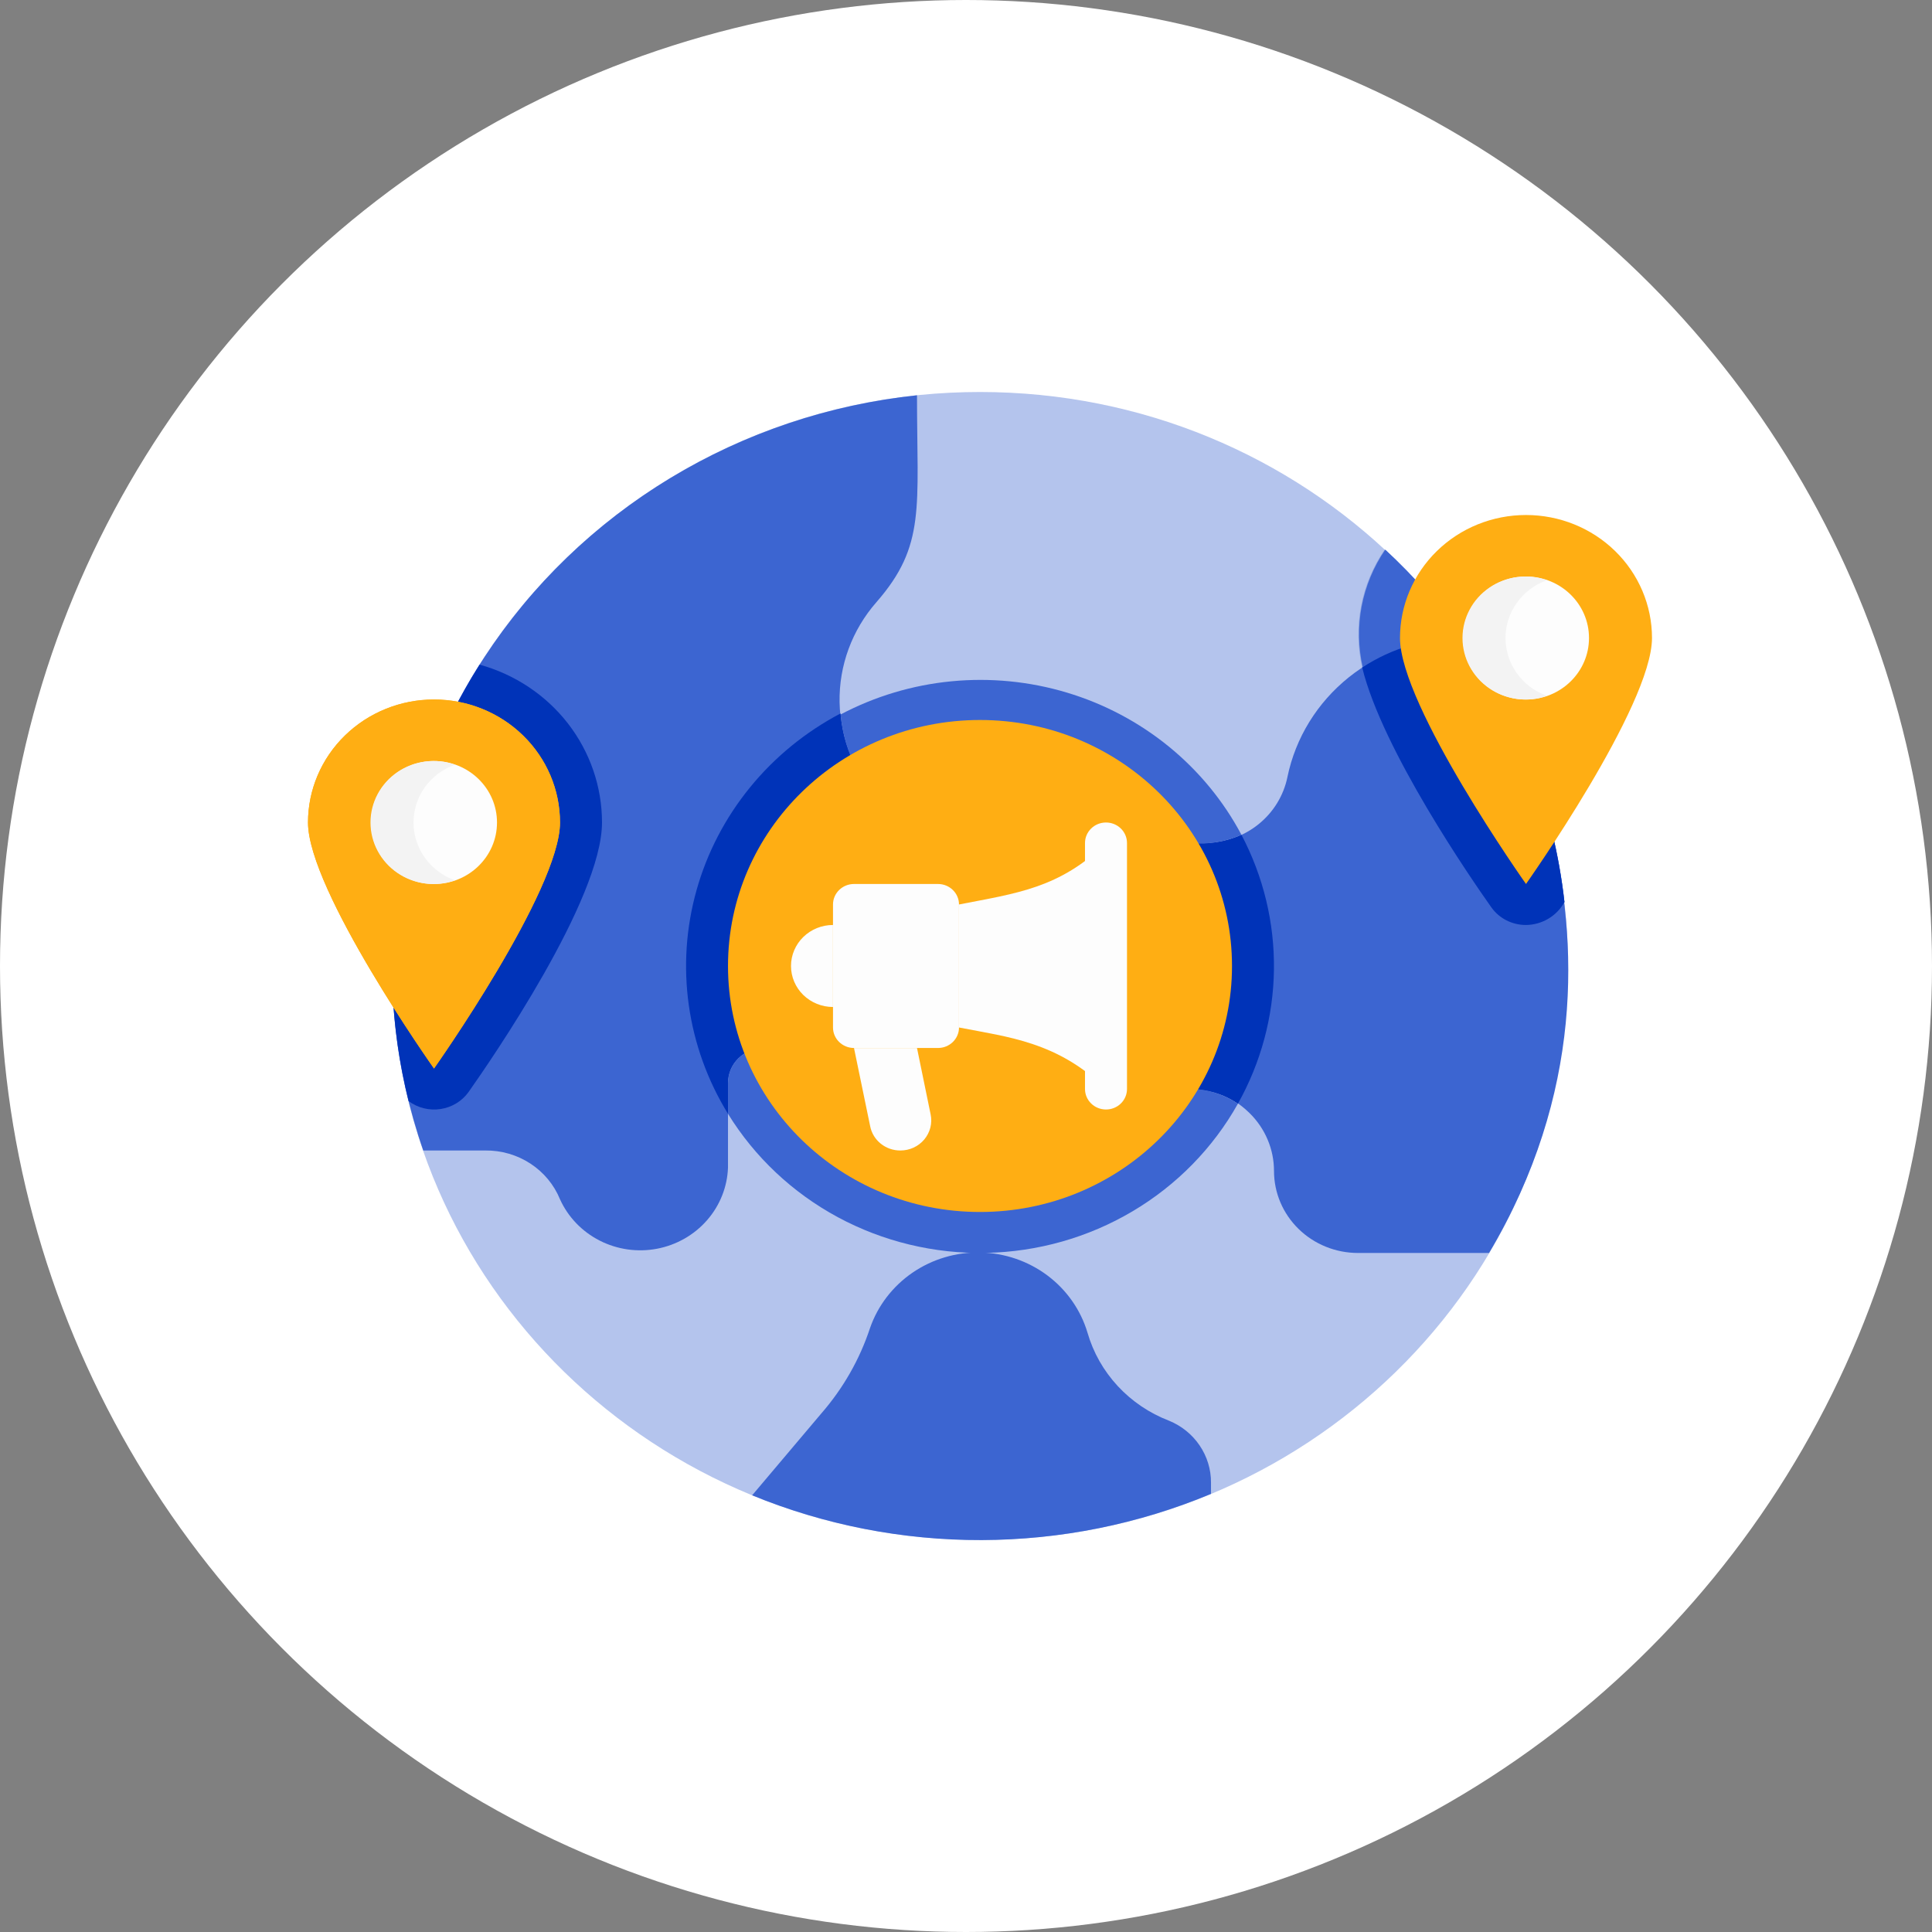 <svg width="69" height="69" viewBox="0 0 69 69" fill="none" xmlns="http://www.w3.org/2000/svg">
<rect x="0" y="0" width="69" height="69" fill="#808080" stroke="none"/>
<circle cx="34.5" cy="34.5" r="34.5" fill="white"/>
<g clip-path="url(#clip0)">
<path d="M35 55C46.598 55 56 45.822 56 34.5C56 23.178 46.598 14 35 14C23.402 14 14 23.178 14 34.5C14 45.822 23.402 55 35 55Z" fill="#3C65D1" fill-opacity="0.38"/>
<path d="M53.18 44.749H48.5C47.704 44.749 46.941 44.441 46.379 43.892C45.816 43.343 45.5 42.598 45.5 41.821C45.5 41.436 45.423 41.055 45.272 40.7C45.122 40.344 44.901 40.021 44.623 39.749C43.123 38.285 41.915 39.515 40.377 38.036C39.275 36.945 39.5 36.008 39.5 33.035C39.5 32.258 39.816 31.514 40.379 30.964C40.941 30.415 41.704 30.107 42.5 30.107H43.04C43.734 30.106 44.406 29.871 44.942 29.441C45.478 29.011 45.845 28.413 45.98 27.749C46.269 26.349 47.045 25.09 48.177 24.185C49.309 23.28 50.727 22.786 52.19 22.785C52.565 22.785 59.915 33.423 53.18 44.749Z" fill="#3C65D1"/>
<path d="M55.873 32.215C55.74 32.46 55.543 32.665 55.302 32.809C55.06 32.954 54.783 33.032 54.5 33.035C54.257 33.036 54.017 32.979 53.802 32.87C53.586 32.76 53.401 32.601 53.263 32.406C52.558 31.41 49.37 26.79 48.65 23.84C48.486 23.122 48.472 22.378 48.61 21.655C48.748 20.931 49.034 20.242 49.453 19.63C53.045 22.955 55.319 27.413 55.873 32.215V32.215Z" fill="#3C65D1" fill-opacity="0.38"/>
<path d="M55.873 32.215C55.74 32.46 55.543 32.665 55.302 32.809C55.06 32.954 54.783 33.032 54.5 33.035C54.257 33.036 54.017 32.979 53.802 32.87C53.586 32.76 53.401 32.601 53.263 32.406C52.557 31.41 49.37 26.79 48.65 23.84C49.713 23.141 50.968 22.774 52.25 22.785C54.248 25.583 55.494 28.825 55.873 32.215V32.215Z" fill="#3C65D1"/>
<path d="M31.302 21.505C30.43 22.499 29.962 23.77 29.985 25.079C30.009 26.388 30.523 27.642 31.43 28.606C32.108 29.383 32.544 30.333 32.687 31.344C32.83 32.355 32.674 33.385 32.238 34.312C31.801 35.24 31.102 36.026 30.222 36.578C29.343 37.13 28.32 37.425 27.275 37.429C26.937 37.429 26.613 37.56 26.373 37.793C26.134 38.027 26 38.343 26 38.673V41.697C25.976 42.389 25.712 43.053 25.251 43.58C24.79 44.107 24.16 44.466 23.463 44.598C22.766 44.73 22.044 44.627 21.415 44.306C20.786 43.985 20.287 43.465 20 42.832C19.788 42.312 19.419 41.867 18.942 41.556C18.465 41.245 17.903 41.082 17.33 41.089H15.117C14.106 38.181 13.777 35.087 14.155 32.038C14.532 28.988 15.607 26.06 17.3 23.471C18.993 20.881 21.26 18.696 23.934 17.077C26.609 15.458 29.621 14.447 32.75 14.117C32.75 18.137 33.072 19.477 31.302 21.505Z" fill="#3C65D1"/>
<path d="M32.75 32.084C32.75 33.502 32.173 34.861 31.146 35.864C30.12 36.866 28.727 37.429 27.275 37.429C26.937 37.429 26.613 37.56 26.373 37.794C26.134 38.027 26 38.344 26 38.674V39.779C25.269 38.591 24.793 37.27 24.6 35.897C24.407 34.524 24.501 33.127 24.877 31.79C25.252 30.454 25.902 29.206 26.786 28.121C27.67 27.036 28.77 26.138 30.02 25.48C30.305 28.643 32.75 28.724 32.75 32.084Z" fill="#0033B8"/>
<path d="M44.21 39.42C43.708 39.078 43.112 38.894 42.5 38.893C41.704 38.893 40.941 38.584 40.379 38.035C39.816 37.486 39.5 36.741 39.5 35.965V33.036C39.5 32.259 39.816 31.514 40.379 30.965C40.941 30.416 41.704 30.107 42.5 30.107C43.128 30.17 43.762 30.069 44.337 29.814C45.122 31.304 45.52 32.958 45.498 34.633C45.476 36.307 45.033 37.951 44.21 39.42V39.42Z" fill="#0033B8"/>
<path d="M42.5 38.893C43.112 38.894 43.708 39.078 44.21 39.42C43.323 41.002 42.024 42.328 40.444 43.263C38.864 44.199 37.059 44.71 35.211 44.746C33.364 44.783 31.54 44.343 29.922 43.471C28.305 42.598 26.952 41.325 26 39.779V38.673C26 38.343 26.134 38.027 26.373 37.793C26.613 37.56 26.937 37.429 27.275 37.429C28.314 37.419 29.328 37.122 30.201 36.572C31.073 36.022 31.767 35.241 32.203 34.32C32.638 33.4 32.796 32.377 32.66 31.372C32.523 30.367 32.096 29.421 31.43 28.643C30.621 27.78 30.126 26.682 30.02 25.517C31.247 24.869 32.593 24.466 33.98 24.332C35.368 24.198 36.769 24.335 38.102 24.735C39.435 25.135 40.672 25.79 41.743 26.662C42.814 27.535 43.696 28.606 44.337 29.814C43.762 30.069 43.128 30.17 42.5 30.107C41.704 30.107 40.941 30.416 40.379 30.965C39.816 31.514 39.5 32.259 39.5 33.036V35.964C39.5 36.741 39.816 37.486 40.379 38.035C40.941 38.584 41.704 38.893 42.5 38.893Z" fill="#3C65D1"/>
<path d="M43.25 52.95V53.353C40.661 54.433 37.877 54.994 35.062 55.003C32.246 55.012 29.458 54.468 26.862 53.404L29.337 50.475C30.113 49.583 30.702 48.551 31.07 47.437C31.347 46.635 31.879 45.94 32.589 45.453C33.298 44.967 34.149 44.714 35.016 44.732C35.883 44.75 36.721 45.038 37.409 45.553C38.097 46.069 38.598 46.785 38.84 47.598C39.044 48.305 39.413 48.956 39.918 49.501C40.423 50.046 41.05 50.47 41.75 50.739C42.196 50.921 42.577 51.229 42.843 51.622C43.111 52.016 43.252 52.478 43.25 52.95V52.95Z" fill="#3C65D1"/>
<path d="M35 43.285C39.971 43.285 44 39.352 44 34.5C44 29.647 39.971 25.714 35 25.714C30.029 25.714 26 29.647 26 34.5C26 39.352 30.029 43.285 35 43.285Z" fill="#FFAE13"/>
<path d="M33.5 31.571H30.5C30.086 31.571 29.75 31.899 29.75 32.303V36.696C29.75 37.101 30.086 37.428 30.5 37.428H33.5C33.914 37.428 34.25 37.101 34.25 36.696V32.303C34.25 31.899 33.914 31.571 33.5 31.571Z" fill="#FDFDFD"/>
<path d="M34.25 32.303C36.305 31.901 37.843 31.725 39.5 30.107C39.56 30.056 39.5 30.18 39.5 38.893C37.775 37.209 36.02 37.041 34.25 36.696" fill="#FDFDFD"/>
<path d="M38.75 38.893V30.107C38.75 29.913 38.829 29.727 38.97 29.589C39.11 29.452 39.301 29.375 39.5 29.375C39.699 29.375 39.89 29.452 40.03 29.589C40.171 29.727 40.25 29.913 40.25 30.107V38.893C40.25 39.087 40.171 39.273 40.03 39.411C39.89 39.548 39.699 39.625 39.5 39.625C39.301 39.625 39.11 39.548 38.97 39.411C38.829 39.273 38.75 39.087 38.75 38.893Z" fill="#FDFDFD"/>
<path d="M29.75 33.035C29.352 33.035 28.971 33.189 28.689 33.464C28.408 33.739 28.25 34.111 28.25 34.499C28.25 34.888 28.408 35.26 28.689 35.535C28.971 35.809 29.352 35.964 29.75 35.964" fill="#FDFDFD"/>
<path d="M32.157 41.089C31.903 41.091 31.655 41.005 31.458 40.847C31.261 40.69 31.126 40.47 31.078 40.225L30.5 37.429H32.75L33.237 39.801C33.27 39.957 33.266 40.118 33.227 40.273C33.187 40.427 33.113 40.571 33.01 40.695C32.907 40.818 32.777 40.917 32.629 40.986C32.482 41.054 32.321 41.089 32.157 41.089V41.089Z" fill="#FDFDFD"/>
<path d="M52.25 22.785C50.976 22.779 49.73 23.146 48.672 23.84C48.508 23.122 48.494 22.378 48.632 21.655C48.77 20.931 49.057 20.242 49.475 19.63C50.509 20.586 51.438 21.643 52.25 22.785V22.785Z" fill="#3C65D1"/>
<path d="M55.873 32.215C55.74 32.46 55.543 32.665 55.302 32.809C55.06 32.954 54.783 33.032 54.5 33.035C54.257 33.036 54.017 32.979 53.802 32.87C53.586 32.76 53.401 32.601 53.263 32.406C52.557 31.41 49.37 26.79 48.65 23.84C49.713 23.141 50.968 22.774 52.25 22.785C54.248 25.583 55.494 28.825 55.873 32.215V32.215Z" fill="#0033B8"/>
<path d="M59 22.785C59 21.62 58.526 20.503 57.682 19.679C56.838 18.855 55.694 18.393 54.5 18.393C53.306 18.393 52.162 18.855 51.318 19.679C50.474 20.503 50 21.62 50 22.785C50 25.209 54.5 31.571 54.5 31.571C54.5 31.571 59 25.209 59 22.785Z" fill="#FFAE13"/>
<path d="M54.5 24.983C55.743 24.983 56.75 23.999 56.75 22.786C56.75 21.573 55.743 20.59 54.5 20.59C53.257 20.59 52.25 21.573 52.25 22.786C52.25 23.999 53.257 24.983 54.5 24.983Z" fill="#FDFDFD"/>
<path d="M55.25 20.722C54.91 20.601 54.546 20.562 54.187 20.609C53.829 20.655 53.487 20.785 53.191 20.988C52.895 21.19 52.653 21.459 52.486 21.773C52.319 22.086 52.232 22.433 52.232 22.786C52.232 23.139 52.319 23.487 52.486 23.8C52.653 24.113 52.895 24.382 53.191 24.585C53.487 24.788 53.829 24.917 54.187 24.964C54.546 25.01 54.91 24.971 55.25 24.851C54.816 24.697 54.44 24.416 54.175 24.047C53.91 23.677 53.768 23.237 53.768 22.786C53.768 22.335 53.91 21.895 54.175 21.526C54.44 21.156 54.816 20.875 55.25 20.722V20.722Z" fill="#F3F3F3"/>
<path d="M21.5 29.375C21.5 32.12 17.532 37.868 16.738 38.995C16.622 39.158 16.474 39.297 16.302 39.402C16.13 39.507 15.938 39.578 15.737 39.608C15.537 39.639 15.332 39.63 15.135 39.581C14.938 39.532 14.754 39.445 14.592 39.325C13.937 36.692 13.823 33.959 14.258 31.283C14.693 28.607 15.669 26.042 17.128 23.737C18.386 24.084 19.494 24.822 20.284 25.839C21.073 26.857 21.5 28.098 21.5 29.375V29.375Z" fill="#0033B8"/>
<path d="M20 29.375C20 28.21 19.526 27.093 18.682 26.269C17.838 25.445 16.694 24.982 15.5 24.982C14.306 24.982 13.162 25.445 12.318 26.269C11.474 27.093 11 28.21 11 29.375C11 31.799 15.5 38.161 15.5 38.161C15.5 38.161 20 31.799 20 29.375Z" fill="#FFAE13"/>
<path d="M20 29.375C20 28.21 19.526 27.093 18.682 26.269C17.838 25.445 16.694 24.982 15.5 24.982C14.306 24.982 13.162 25.445 12.318 26.269C11.474 27.093 11 28.21 11 29.375C11 31.799 15.5 38.161 15.5 38.161C15.5 38.161 20 31.799 20 29.375Z" fill="#FFAE13"/>
<path d="M15.5 31.572C16.743 31.572 17.75 30.588 17.75 29.375C17.75 28.162 16.743 27.179 15.5 27.179C14.257 27.179 13.25 28.162 13.25 29.375C13.25 30.588 14.257 31.572 15.5 31.572Z" fill="#FDFDFD"/>
<path d="M16.25 27.311C15.91 27.19 15.546 27.151 15.187 27.198C14.829 27.244 14.487 27.374 14.191 27.576C13.895 27.779 13.653 28.048 13.486 28.361C13.319 28.674 13.232 29.022 13.232 29.375C13.232 29.728 13.319 30.076 13.486 30.389C13.653 30.702 13.895 30.971 14.191 31.174C14.487 31.376 14.829 31.506 15.187 31.553C15.546 31.599 15.91 31.56 16.25 31.44C15.816 31.286 15.44 31.005 15.175 30.636C14.91 30.266 14.768 29.826 14.768 29.375C14.768 28.924 14.91 28.484 15.175 28.114C15.44 27.745 15.816 27.464 16.25 27.311V27.311Z" fill="#F3F3F3"/>
</g>
<defs>
<clipPath id="clip0">
<rect width="48" height="41" fill="white" transform="translate(11 14)"/>
</clipPath>
</defs>
</svg>
